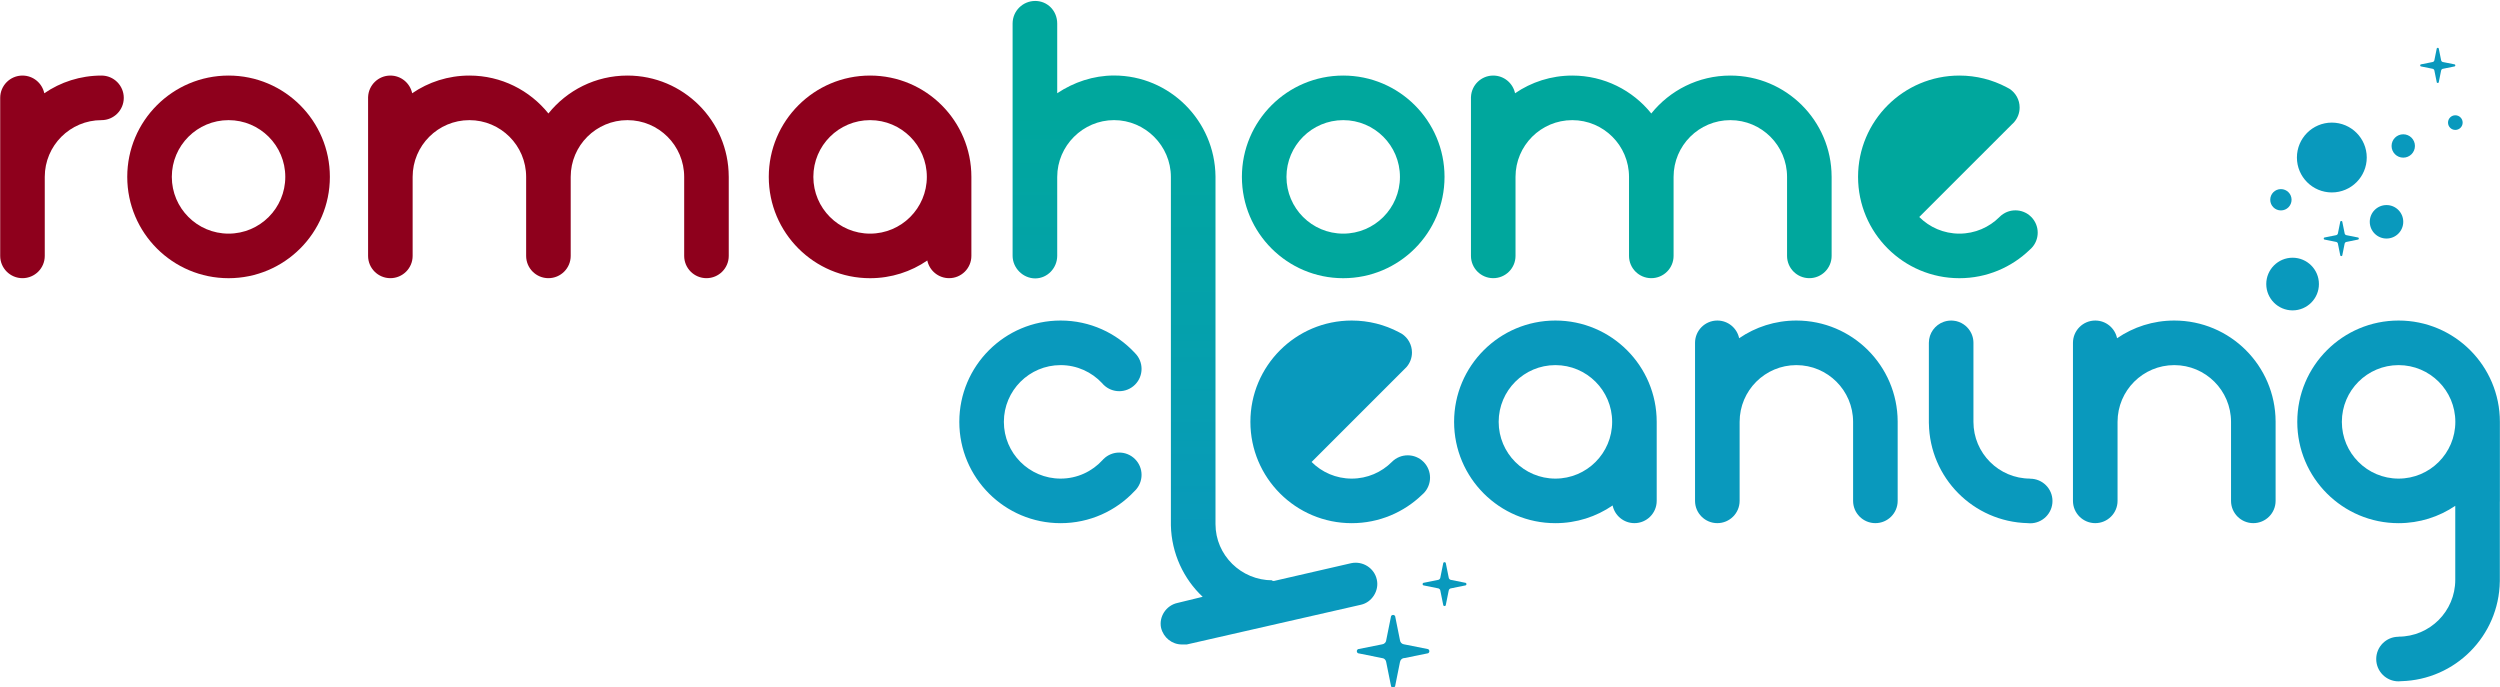 <?xml version="1.0" encoding="UTF-8" standalone="no"?> <svg xmlns="http://www.w3.org/2000/svg" xmlns:xlink="http://www.w3.org/1999/xlink" xmlns:serif="http://www.serif.com/" width="100%" height="100%" viewBox="0 0 251 69" version="1.1" xml:space="preserve" style="fill-rule:evenodd;clip-rule:evenodd;stroke-linejoin:round;stroke-miterlimit:2;"> <g id="logo" transform="matrix(0.3,0,0,0.3,-24.496,-128.425)"> <g transform="matrix(1,0,0,1,372.84,468.286)"> <path d="M0,37.986C-10.486,37.986 -18.985,29.479 -18.985,18.993C-18.985,8.507 -10.486,0.005 0,0.005C10.491,0.005 18.994,8.507 18.994,18.993C18.994,29.479 10.491,37.986 0,37.986M33.903,18.993C33.903,0.268 18.725,-14.915 0,-14.915C-18.722,-14.915 -33.903,0.268 -33.903,18.993C-33.903,37.72 -18.722,52.901 0,52.901C7.103,52.901 13.701,50.714 19.149,46.975C19.86,50.353 22.861,52.89 26.452,52.89C30.562,52.89 33.903,49.552 33.903,45.434L33.903,18.993Z" style="fill:rgb(142,0,28);fill-rule:nonzero;"></path> </g> <g transform="matrix(1,0,0,1,325.537,487.371)"> <path d="M0,-0.194C-0.052,-18.874 -15.212,-34 -33.902,-34C-44.599,-34 -54.137,-29.044 -60.349,-21.308C-66.562,-29.044 -76.099,-34 -86.796,-34C-93.899,-34 -100.496,-31.813 -105.942,-28.074C-106.65,-31.46 -109.651,-34 -113.242,-34C-117.258,-34 -120.532,-30.822 -120.693,-26.839L-120.699,-26.839L-120.699,26.35C-120.699,30.468 -117.36,33.806 -113.242,33.806C-109.124,33.806 -105.786,30.468 -105.786,26.35L-105.786,-0.091C-105.786,-10.577 -97.282,-19.079 -86.796,-19.079C-76.31,-19.079 -67.802,-10.577 -67.802,-0.091L-67.802,26.35C-67.802,30.468 -64.464,33.806 -60.349,33.806C-56.229,33.806 -52.888,30.468 -52.888,26.35L-52.888,-0.091C-52.888,-10.577 -44.391,-19.079 -33.902,-19.079C-23.417,-19.079 -14.912,-10.577 -14.912,-0.091L-14.912,26.35C-14.912,30.468 -11.571,33.806 -7.456,33.806C-3.333,33.806 0.005,30.468 0.005,26.35L0.005,-0.194L0,-0.194Z" style="fill:rgb(142,0,28);fill-rule:nonzero;"></path> </g> <g transform="matrix(1,0,0,1,158.148,468.286)"> <path d="M0,37.986C-10.492,37.986 -18.993,29.479 -18.993,18.993C-18.993,8.507 -10.492,0.005 0,0.005C10.486,0.005 18.982,8.507 18.982,18.993C18.982,29.479 10.486,37.986 0,37.986M0,-14.915C-18.725,-14.915 -33.908,0.268 -33.908,18.993C-33.908,37.72 -18.725,52.901 0,52.901C18.719,52.901 33.902,37.72 33.902,18.993C33.902,0.268 18.719,-14.915 0,-14.915" style="fill:rgb(142,0,28);fill-rule:nonzero;"></path> </g> <g transform="matrix(1,0,0,1,115.622,521.177)"> <path d="M0,-67.806C-7.106,-67.806 -13.695,-65.619 -19.146,-61.88C-19.855,-65.266 -22.853,-67.806 -26.447,-67.806C-30.562,-67.806 -33.903,-64.46 -33.903,-60.342L-33.903,-7.456C-33.903,-3.338 -30.562,0 -26.447,0C-22.324,0 -18.983,-3.338 -18.988,-7.456L-18.988,-33.898C-18.988,-44.384 -10.492,-52.886 0,-52.886C4.123,-52.886 7.456,-56.224 7.456,-60.342C7.456,-64.46 4.123,-67.806 0,-67.806" style="fill:rgb(142,0,28);fill-rule:nonzero;"></path> </g> <g transform="matrix(1,0,0,1,602.194,550.271)"> <path d="M0,37.986C-10.486,37.986 -18.985,29.479 -18.985,18.993C-18.985,8.507 -10.486,0.005 0,0.005C10.491,0.005 18.993,8.507 18.993,18.993C18.993,29.479 10.491,37.986 0,37.986M33.903,18.993C33.903,0.269 18.725,-14.915 0,-14.915C-18.722,-14.915 -33.902,0.269 -33.902,18.993C-33.902,37.72 -18.722,52.901 0,52.901C7.103,52.901 13.7,50.715 19.149,46.975C19.86,50.353 22.861,52.89 26.452,52.89C30.562,52.89 33.903,49.552 33.903,45.434L33.903,18.993Z" style="fill:rgb(9,153,189);fill-rule:nonzero;"></path> </g> <g transform="matrix(1,0,0,1,761.089,550.279)"> <path d="M0,38.012L0,37.978C-10.486,37.978 -18.991,29.471 -18.991,18.985L-18.991,-7.459C-18.991,-8.36 -19.148,-9.227 -19.444,-10.023C-19.528,-10.255 -19.623,-10.479 -19.723,-10.692C-20.671,-12.649 -22.437,-14.13 -24.587,-14.686C-24.708,-14.713 -24.824,-14.741 -24.95,-14.768C-25.187,-14.82 -25.435,-14.855 -25.688,-14.878C-25.936,-14.905 -26.194,-14.923 -26.447,-14.923C-26.71,-14.923 -26.963,-14.905 -27.211,-14.878C-27.443,-14.86 -27.669,-14.823 -27.885,-14.778C-28.102,-14.741 -28.312,-14.686 -28.512,-14.623C-28.676,-14.581 -28.839,-14.528 -28.997,-14.47C-31.853,-13.432 -33.897,-10.7 -33.908,-7.488L-33.908,19.498L-33.897,19.498C-33.628,37.697 -19.027,52.424 -0.875,52.879C-0.585,52.911 -0.295,52.935 0,52.935C4.115,52.935 7.461,49.594 7.461,45.471C7.461,41.353 4.115,38.012 0,38.012" style="fill:rgb(9,153,189);fill-rule:nonzero;"></path> </g> <g transform="matrix(1,0,0,1,716.741,569.39)"> <path d="M0,-0.263C-0.079,-18.93 -15.228,-34.034 -33.908,-34.034C-41.011,-34.034 -47.603,-31.847 -53.057,-28.109C-53.757,-31.494 -56.761,-34.034 -60.354,-34.034C-64.47,-34.034 -67.816,-30.688 -67.816,-26.57L-67.816,26.315C-67.816,30.433 -64.47,33.771 -60.354,33.771C-56.239,33.771 -52.893,30.433 -52.893,26.315L-52.893,-0.126C-52.893,-10.612 -44.394,-19.114 -33.908,-19.114C-23.422,-19.114 -14.917,-10.612 -14.917,-0.126L-14.917,26.315C-14.917,30.433 -11.577,33.771 -7.461,33.771C-3.335,33.771 0,30.433 0,26.315L0,-0.263Z" style="fill:rgb(9,153,189);fill-rule:nonzero;"></path> </g> <g transform="matrix(1,0,0,1,884.379,603.206)"> <path d="M0,-14.949C-10.486,-14.949 -18.985,-23.456 -18.985,-33.942C-18.985,-44.428 -10.486,-52.93 0,-52.93C10.491,-52.93 18.993,-44.428 18.993,-33.942C18.993,-23.456 10.491,-14.949 0,-14.949M33.902,-33.942C33.902,-52.666 18.725,-67.85 0,-67.85C-18.722,-67.85 -33.903,-52.666 -33.903,-33.942C-33.903,-15.215 -18.722,-0.034 0,-0.034C7.025,-0.034 13.554,-2.176 18.968,-5.84L18.968,18.95C18.968,29.436 10.463,37.944 -0.023,37.944L-0.023,37.978C-4.138,37.978 -7.484,41.319 -7.484,45.436C-7.484,49.56 -4.138,52.901 -0.023,52.901C0.272,52.901 0.562,52.876 0.852,52.845C19.004,52.389 33.605,37.661 33.875,19.464L33.885,19.464L33.885,-7.016C33.896,-7.177 33.902,-7.338 33.902,-7.501L33.902,-33.942Z" style="fill:rgb(9,153,189);fill-rule:nonzero;"></path> </g> <g transform="matrix(1,0,0,1,843.221,569.39)"> <path d="M0,-0.263C-0.079,-18.93 -15.228,-34.034 -33.908,-34.034C-41.011,-34.034 -47.603,-31.847 -53.057,-28.109C-53.757,-31.494 -56.76,-34.034 -60.354,-34.034C-64.47,-34.034 -67.816,-30.688 -67.816,-26.57L-67.816,26.315C-67.816,30.433 -64.47,33.771 -60.354,33.771C-56.239,33.771 -52.893,30.433 -52.893,26.315L-52.893,-0.126C-52.893,-10.612 -44.394,-19.114 -33.908,-19.114C-23.422,-19.114 -14.917,-10.612 -14.917,-0.126L-14.917,26.315C-14.917,30.433 -11.577,33.771 -7.461,33.771C-3.335,33.771 0,30.433 0,26.315L0,-0.263Z" style="fill:rgb(9,153,189);fill-rule:nonzero;"></path> </g> <g transform="matrix(1,0,0,1,558.053,555.877)"> <path d="M0,26.773C-2.911,23.859 -7.643,23.859 -10.562,26.773C-10.573,26.792 -10.588,26.802 -10.594,26.818L-10.599,26.813C-14.04,30.251 -18.785,32.379 -24.028,32.379C-29.271,32.379 -34.016,30.251 -37.452,26.813L-10.599,-0.037L-6.492,-4.144C-6.186,-4.413 -5.894,-4.701 -5.635,-5.009C-4.526,-6.31 -3.862,-7.991 -3.862,-9.83C-3.862,-12.444 -5.201,-14.736 -7.234,-16.074C-7.577,-16.269 -7.925,-16.456 -8.281,-16.643C-12.983,-19.12 -18.345,-20.521 -24.028,-20.521C-42.75,-20.521 -57.934,-5.338 -57.934,13.386C-57.934,32.114 -42.75,47.294 -24.028,47.294C-14.862,47.294 -6.552,43.656 -0.448,37.75C-0.297,37.618 -0.145,37.483 0,37.338C2.917,34.421 2.917,29.695 0,26.773" style="fill:rgb(9,153,189);fill-rule:nonzero;"></path> </g> <g transform="matrix(1,0,0,1,436.605,588.252)"> <path d="M0,-37.976C5.486,-37.976 10.423,-35.647 13.893,-31.932C14.022,-31.779 14.156,-31.624 14.296,-31.479C14.296,-31.479 14.304,-31.476 14.309,-31.471C14.32,-31.463 14.328,-31.445 14.341,-31.434C17.257,-28.525 21.984,-28.525 24.903,-31.434C27.82,-34.356 27.82,-39.082 24.903,-41.994C24.89,-42.012 24.877,-42.02 24.866,-42.031C18.677,-48.712 9.828,-52.896 0,-52.896C-18.721,-52.896 -33.902,-37.712 -33.902,-18.988C-33.902,-0.261 -18.721,14.92 0,14.92C9.778,14.92 18.585,10.781 24.771,4.157C24.813,4.118 24.858,4.076 24.903,4.036C27.82,1.114 27.82,-3.612 24.903,-6.521C21.984,-9.442 17.257,-9.442 14.341,-6.521C14.331,-6.513 14.322,-6.505 14.32,-6.494L14.309,-6.505C14.24,-6.426 14.169,-6.35 14.101,-6.268C14.083,-6.252 14.067,-6.231 14.048,-6.21C10.57,-2.395 5.567,0.005 0,0.005C-10.485,0.005 -18.99,-8.502 -18.99,-18.988C-18.99,-29.474 -10.485,-37.976 0,-37.976" style="fill:rgb(9,153,189);fill-rule:nonzero;"></path> </g> <g transform="matrix(1,0,0,1,761.419,473.892)"> <path d="M0,26.774C-2.912,23.86 -7.643,23.86 -10.563,26.774C-10.573,26.793 -10.589,26.803 -10.594,26.819L-10.6,26.814C-14.041,30.252 -18.786,32.38 -24.028,32.38C-29.271,32.38 -34.016,30.252 -37.452,26.814L-10.6,-0.037L-6.492,-4.143C-6.187,-4.412 -5.894,-4.7 -5.636,-5.008C-4.527,-6.309 -3.863,-7.991 -3.863,-9.829C-3.863,-12.443 -5.201,-14.735 -7.235,-16.074C-7.578,-16.268 -7.925,-16.455 -8.281,-16.642C-12.984,-19.119 -18.345,-20.521 -24.028,-20.521C-42.75,-20.521 -57.934,-5.337 -57.934,13.387C-57.934,32.114 -42.75,47.295 -24.028,47.295C-14.862,47.295 -6.553,43.657 -0.448,37.75C-0.298,37.618 -0.146,37.484 0,37.339C2.916,34.422 2.916,29.696 0,26.774" style="fill:rgb(0,167,157);fill-rule:nonzero;"></path> </g> <g transform="matrix(1,0,0,1,694.633,487.371)"> <path d="M0,-0.194C-0.052,-18.874 -15.212,-34 -33.902,-34C-44.599,-34 -54.137,-29.044 -60.349,-21.308C-66.562,-29.044 -76.099,-34 -86.796,-34C-93.899,-34 -100.496,-31.813 -105.942,-28.074C-106.65,-31.46 -109.651,-34 -113.242,-34C-117.258,-34 -120.532,-30.822 -120.693,-26.839L-120.699,-26.839L-120.699,26.35C-120.699,30.468 -117.36,33.806 -113.242,33.806C-109.125,33.806 -105.786,30.468 -105.786,26.35L-105.786,-0.091C-105.786,-10.577 -97.282,-19.079 -86.796,-19.079C-76.31,-19.079 -67.803,-10.577 -67.803,-0.091L-67.803,26.35C-67.803,30.468 -64.464,33.806 -60.349,33.806C-56.229,33.806 -52.888,30.468 -52.888,26.35L-52.888,-0.091C-52.888,-10.577 -44.391,-19.079 -33.902,-19.079C-23.417,-19.079 -14.912,-10.577 -14.912,-0.091L-14.912,26.35C-14.912,30.468 -11.571,33.806 -7.456,33.806C-3.333,33.806 0.005,30.468 0.005,26.35L0.005,-0.194L0,-0.194Z" style="fill:rgb(0,167,157);fill-rule:nonzero;"></path> </g> <g transform="matrix(1,0,0,1,531.185,468.286)"> <path d="M0,37.986C-10.491,37.986 -18.993,29.479 -18.993,18.993C-18.993,8.507 -10.491,0.005 0,0.005C10.486,0.005 18.983,8.507 18.983,18.993C18.983,29.479 10.486,37.986 0,37.986M0,-14.915C-18.724,-14.915 -33.908,0.268 -33.908,18.993C-33.908,37.72 -18.724,52.901 0,52.901C18.72,52.901 33.903,37.72 33.903,18.993C33.903,0.268 18.72,-14.915 0,-14.915" style="fill:rgb(0,167,157);fill-rule:nonzero;"></path> </g> <g transform="matrix(1,0,0,1,550.176,649.715)"> <path d="M0,-7.384C0.034,-7.04 0.183,-6.706 0.446,-6.443C0.677,-6.212 0.962,-6.07 1.261,-6.015L9.407,-4.391C9.662,-4.265 9.837,-4.001 9.837,-3.697C9.837,-3.393 9.662,-3.13 9.407,-3.003L1.542,-1.405C1.145,-1.405 0.749,-1.254 0.446,-0.951C0.185,-0.691 0.037,-0.36 0.001,-0.019L-0.007,-0.021L-1.629,8.063C-1.763,8.295 -2.013,8.45 -2.3,8.45C-2.586,8.45 -2.836,8.295 -2.97,8.063L-4.601,-0.021L-4.6,-0.021C-4.636,-0.361 -4.785,-0.691 -5.045,-0.951C-5.21,-1.116 -5.404,-1.237 -5.61,-1.312L-14.008,-3.005L-14.008,-3.004C-14.262,-3.132 -14.436,-3.394 -14.436,-3.697C-14.436,-4 -14.262,-4.263 -14.008,-4.39L-5.747,-6.04L-5.93,-6.004C-5.606,-6.048 -5.294,-6.195 -5.045,-6.443C-4.862,-6.626 -4.734,-6.845 -4.662,-7.076L-2.979,-15.432C-2.847,-15.671 -2.592,-15.834 -2.3,-15.834C-2.007,-15.834 -1.752,-15.671 -1.62,-15.432L0.063,-7.076" style="fill:rgb(9,153,189);fill-rule:nonzero;"></path> </g> <g transform="matrix(1,0,0,1,566.479,625.802)"> <path d="M0,-4.469C0.021,-4.261 0.111,-4.059 0.27,-3.9C0.41,-3.76 0.583,-3.674 0.763,-3.641L5.693,-2.658C5.847,-2.581 5.953,-2.422 5.953,-2.239C5.953,-2.054 5.847,-1.895 5.693,-1.819L0.933,-0.851C0.693,-0.851 0.453,-0.76 0.27,-0.576C0.112,-0.419 0.022,-0.218 0,-0.012L-0.004,-0.013L-0.986,4.879C-1.067,5.019 -1.218,5.113 -1.392,5.113C-1.565,5.113 -1.716,5.019 -1.797,4.879L-2.784,-0.013C-2.806,-0.219 -2.896,-0.419 -3.053,-0.576C-3.153,-0.677 -3.27,-0.749 -3.395,-0.794L-8.477,-1.819C-8.631,-1.896 -8.736,-2.055 -8.736,-2.239C-8.736,-2.422 -8.631,-2.58 -8.477,-2.657L-3.478,-3.657L-3.588,-3.634C-3.393,-3.66 -3.204,-3.749 -3.053,-3.9C-2.942,-4.011 -2.865,-4.143 -2.821,-4.283L-1.803,-9.339C-1.723,-9.485 -1.569,-9.582 -1.392,-9.582C-1.214,-9.582 -1.06,-9.485 -0.98,-9.339L0.038,-4.283" style="fill:rgb(9,153,189);fill-rule:nonzero;"></path> </g> <g transform="matrix(0,-1,-1,0,862.04,469.115)"> <path d="M-11.686,-11.686C-5.232,-11.686 0,-6.454 0,0C0,6.454 -5.232,11.686 -11.686,11.686C-18.14,11.686 -23.372,6.454 -23.372,0C-23.372,-6.454 -18.14,-11.686 -11.686,-11.686" style="fill:rgb(9,153,189);fill-rule:nonzero;"></path> </g> <g transform="matrix(0,-1,-1,0,848.908,514.334)"> <path d="M-8.812,-8.812C-3.945,-8.812 0.001,-4.867 0.001,0.001C0.001,4.866 -3.945,8.812 -8.812,8.812C-13.678,8.812 -17.624,4.866 -17.624,0.001C-17.624,-4.867 -13.678,-8.812 -8.812,-8.812" style="fill:rgb(9,153,189);fill-rule:nonzero;"></path> </g> <g transform="matrix(0,-1,-1,0,880.34,496.711)"> <path d="M-5.602,-5.602C-2.508,-5.602 0,-3.094 0,0C0,3.094 -2.508,5.602 -5.602,5.602C-8.696,5.602 -11.204,3.094 -11.204,0C-11.204,-3.094 -8.696,-5.602 -5.602,-5.602" style="fill:rgb(9,153,189);fill-rule:nonzero;"></path> </g> <g transform="matrix(0,-1,-1,0,885.942,473.025)"> <path d="M-3.908,-3.91C-1.749,-3.91 0.001,-2.16 0.001,-0.001C0.001,2.158 -1.749,3.908 -3.908,3.908C-6.067,3.908 -7.818,2.158 -7.818,-0.001C-7.818,-2.16 -6.067,-3.91 -3.908,-3.91" style="fill:rgb(9,153,189);fill-rule:nonzero;"></path> </g> <g transform="matrix(0,-1,-1,0,903.372,466.665)"> <path d="M-2.45,-2.45C-1.097,-2.45 0,-1.353 0,0C0,1.353 -1.097,2.45 -2.45,2.45C-3.803,2.45 -4.9,1.353 -4.9,0C-4.9,-1.353 -3.803,-2.45 -2.45,-2.45" style="fill:rgb(9,153,189);fill-rule:nonzero;"></path> </g> <g transform="matrix(0,-1,-1,0,844.997,491.368)"> <path d="M-3.569,-3.569C-1.598,-3.569 0,-1.971 0,0C0,1.971 -1.598,3.569 -3.569,3.569C-5.54,3.569 -7.138,1.971 -7.138,0C-7.138,-1.971 -5.54,-3.569 -3.569,-3.569" style="fill:rgb(9,153,189);fill-rule:nonzero;"></path> </g> <g transform="matrix(1,0,0,1,898.602,451.76)"> <path d="M0,-3.58C0.017,-3.413 0.089,-3.251 0.216,-3.123C0.328,-3.012 0.467,-2.943 0.611,-2.916L4.561,-2.129C4.685,-2.067 4.77,-1.94 4.77,-1.792C4.77,-1.645 4.685,-1.517 4.561,-1.456L0.748,-0.681C0.555,-0.681 0.363,-0.608 0.216,-0.461C0.09,-0.335 0.018,-0.174 0,-0.009L-0.003,-0.01L-0.79,3.91C-0.854,4.022 -0.976,4.097 -1.115,4.097C-1.254,4.097 -1.375,4.022 -1.44,3.91L-2.23,-0.01C-2.248,-0.175 -2.32,-0.335 -2.446,-0.461C-2.526,-0.541 -2.62,-0.6 -2.72,-0.636L-6.792,-1.456C-6.915,-1.518 -7,-1.645 -7,-1.792C-7,-1.939 -6.915,-2.067 -6.792,-2.128L-2.786,-2.929L-2.875,-2.911C-2.718,-2.932 -2.567,-3.003 -2.446,-3.123C-2.357,-3.213 -2.295,-3.318 -2.26,-3.431L-1.444,-7.482C-1.38,-7.598 -1.257,-7.677 -1.115,-7.677C-0.973,-7.677 -0.85,-7.598 -0.786,-7.482L0.031,-3.431" style="fill:rgb(9,153,189);fill-rule:nonzero;"></path> </g> <g transform="matrix(1,0,0,1,866.315,509.704)"> <path d="M0,-3.577C0.016,-3.41 0.088,-3.248 0.216,-3.121C0.328,-3.009 0.466,-2.94 0.611,-2.913L4.556,-2.127C4.679,-2.066 4.764,-1.938 4.764,-1.791C4.764,-1.644 4.679,-1.516 4.556,-1.455L0.747,-0.681C0.554,-0.681 0.362,-0.608 0.216,-0.461C0.089,-0.335 0.018,-0.175 0,-0.01L-0.004,-0.01L-0.789,3.905C-0.854,4.017 -0.975,4.092 -1.114,4.092C-1.253,4.092 -1.374,4.017 -1.439,3.905L-2.229,-0.01L-2.228,-0.01C-2.246,-0.175 -2.318,-0.335 -2.444,-0.461C-2.524,-0.541 -2.618,-0.599 -2.717,-0.636L-6.785,-1.455C-6.908,-1.517 -6.992,-1.644 -6.992,-1.791C-6.992,-1.938 -6.908,-2.065 -6.785,-2.127L-2.784,-2.926L-2.872,-2.908C-2.715,-2.93 -2.564,-3 -2.444,-3.121C-2.355,-3.21 -2.293,-3.315 -2.258,-3.428L-1.443,-7.474C-1.379,-7.591 -1.256,-7.669 -1.114,-7.669C-0.972,-7.669 -0.849,-7.591 -0.785,-7.474L0.03,-3.428" style="fill:rgb(9,153,189);fill-rule:nonzero;"></path> </g> <g transform="matrix(0,-204.524,-204.524,0,482.304,638.243)"> <path d="M0.989,0.302L0.609,0.302C0.589,0.302 0.572,0.285 0.572,0.265C0.572,0.245 0.589,0.229 0.609,0.229L0.738,0.229C0.789,0.229 0.831,0.187 0.831,0.136C0.831,0.085 0.789,0.043 0.738,0.043L0.168,0.043L0.168,0.043C0.122,0.042 0.08,0.022 0.051,-0.009L0.041,0.032C0.037,0.051 0.018,0.063 0,0.059C-0.016,0.055 -0.027,0.041 -0.027,0.025C-0.027,0.022 -0.027,0.02 -0.027,0.017L0.038,-0.268C0.042,-0.286 0.061,-0.298 0.079,-0.294C0.098,-0.29 0.11,-0.271 0.106,-0.252L0.077,-0.126C0.077,-0.125 0.077,-0.124 0.077,-0.123L0.078,-0.123C0.078,-0.072 0.119,-0.03 0.17,-0.03L0.739,-0.03C0.83,-0.029 0.904,0.045 0.904,0.136C0.904,0.17 0.893,0.202 0.875,0.229L0.989,0.229C1.01,0.229 1.026,0.245 1.026,0.265C1.026,0.285 1.01,0.302 0.989,0.302Z" style="fill:url(#_Linear1);fill-rule:nonzero;"></path> </g> </g> <defs> <linearGradient id="_Linear1" x1="0" y1="0" x2="1" y2="0" gradientUnits="userSpaceOnUse" gradientTransform="matrix(1,0,0,-1,0,0.003)"><stop offset="0" style="stop-color:rgb(9,153,189);stop-opacity:1"></stop><stop offset="0.1" style="stop-color:rgb(9,153,189);stop-opacity:1"></stop><stop offset="0.84" style="stop-color:rgb(0,167,157);stop-opacity:1"></stop><stop offset="1" style="stop-color:rgb(0,167,157);stop-opacity:1"></stop></linearGradient> </defs> </svg> 